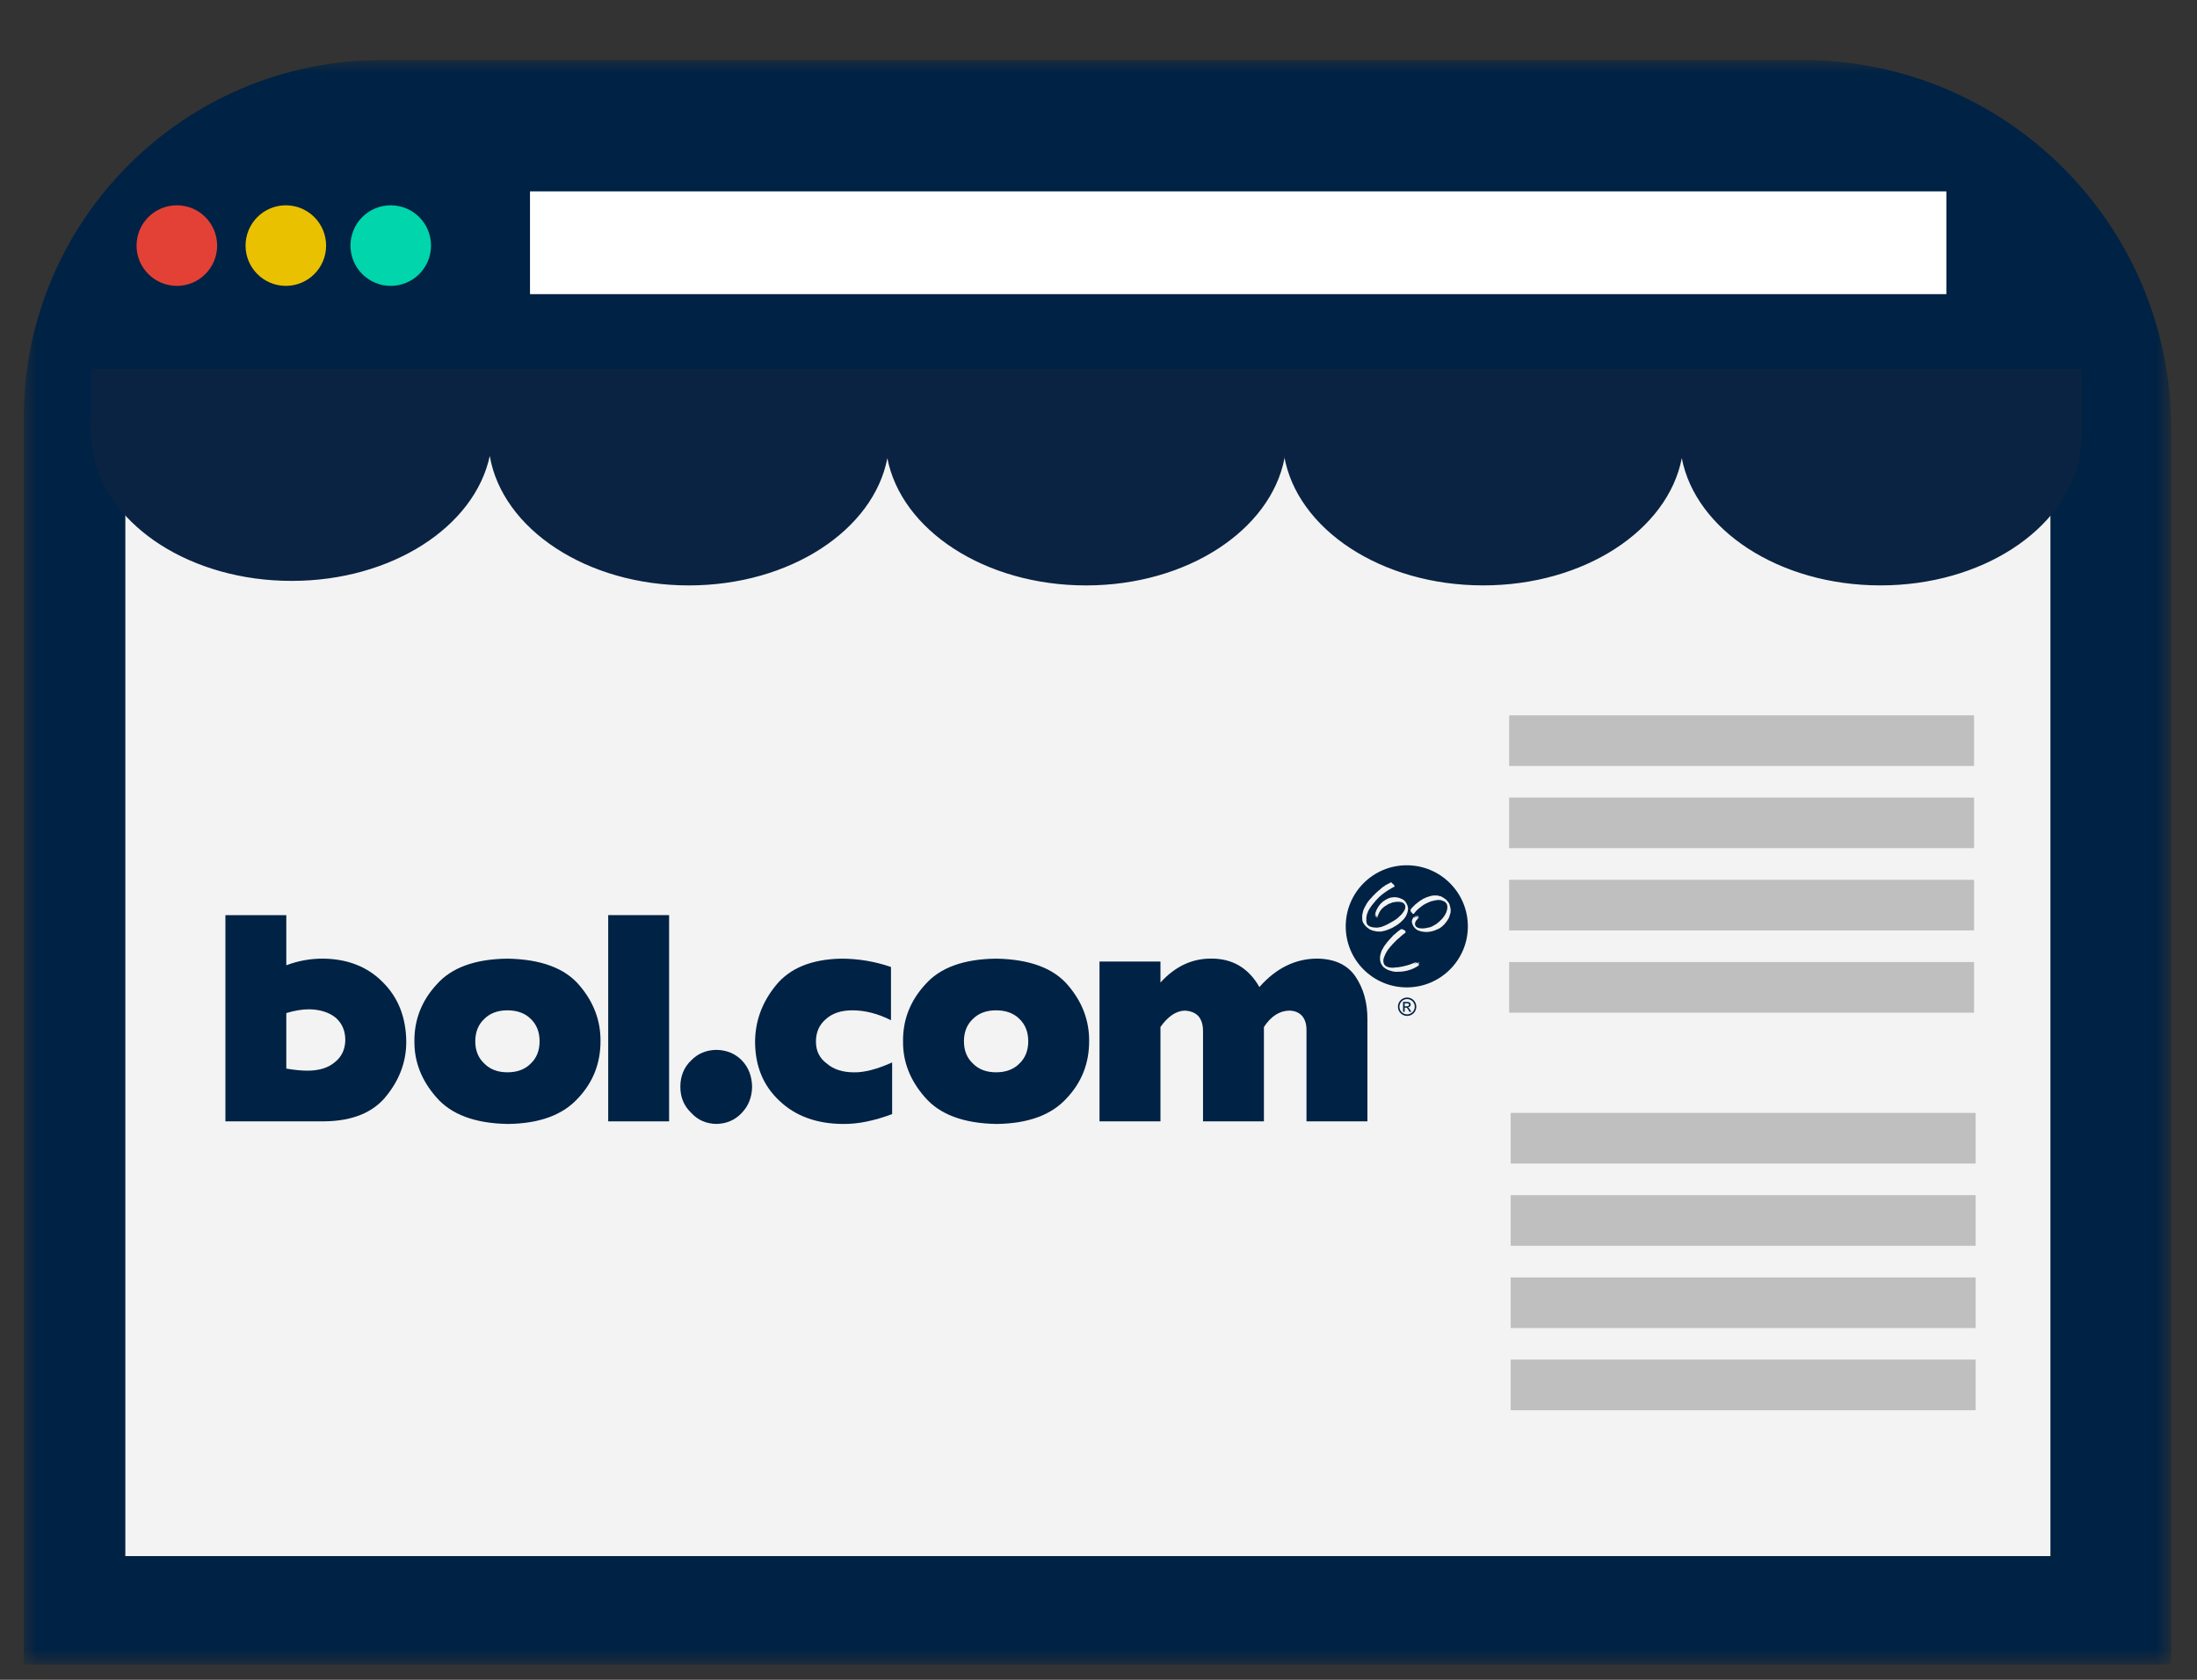 <?xml version="1.0" encoding="utf-8"?>
<!-- Generator: Adobe Illustrator 16.0.0, SVG Export Plug-In . SVG Version: 6.00 Build 0)  -->
<!DOCTYPE svg PUBLIC "-//W3C//DTD SVG 1.1//EN" "http://www.w3.org/Graphics/SVG/1.1/DTD/svg11.dtd">
<svg version="1.1" id="Layer_1" xmlns="http://www.w3.org/2000/svg" xmlns:xlink="http://www.w3.org/1999/xlink" x="0px" y="0px"
	 width="85px" height="65px" viewBox="0 0 85 65" enable-background="new 0 0 85 65" xml:space="preserve">
<rect x="0" y="0" width="85" height="65" fill="#333333" stroke="none"/>
<title>img-site-speed-consultancy</title>
<g id="Group-3_1_" transform="translate(0, 0.202)">
	<g id="Clip-2_1_">
	</g>
	<defs>
		<filter id="Adobe_OpacityMaskFilter" filterUnits="userSpaceOnUse" x="0.916" y="2.12" width="83.084" height="62.092">
			<feColorMatrix  type="matrix" values="1 0 0 0 0  0 1 0 0 0  0 0 1 0 0  0 0 0 1 0"/>
		</filter>
	</defs>
	<mask maskUnits="userSpaceOnUse" x="0.916" y="2.12" width="83.084" height="62.092" id="mask-2_1_">
		<g filter="url(#Adobe_OpacityMaskFilter)">
			<polygon id="path-1_1_" fill="#FFFFFF" points="0.916,2.12 84,2.12 84,64.212 0.916,64.212 			"/>
		</g>
	</mask>
	<path id="Fill-1_1_" mask="url(#mask-2_1_)" fill="#002244" d="M84,64.212H0.916V15.984c0-7.657,6.207-13.864,13.865-13.864h54.958
		C77.615,2.12,84,8.503,84,16.379V64.212L84,64.212z"/>
</g>
<polygon id="Fill-4_1_" fill="#FFFFFF" points="20.505,11.382 75.303,11.382 75.303,7.405 20.505,7.405 "/>
<path id="Fill-6_1_" fill="#E9C100" d="M12.617,9.504c0,0.859-0.696,1.558-1.559,1.558c-0.859,0-1.558-0.698-1.558-1.558
	c0-0.862,0.699-1.56,1.558-1.56C11.919,7.944,12.617,8.642,12.617,9.504"/>
<path id="Fill-7_1_" fill="#00D5AB" d="M16.676,9.504c0,0.859-0.696,1.558-1.559,1.558c-0.86,0-1.558-0.698-1.558-1.558
	c0-0.862,0.698-1.56,1.558-1.56C15.979,7.944,16.676,8.642,16.676,9.504"/>
<polygon id="Fill-8_1_" fill="#F3F3F3" points="4.849,60.214 79.329,60.214 79.329,15.579 4.849,15.579 "/>
<path id="Fill-11_1_" fill="#E34136" d="M8.401,9.504c0,0.859-0.697,1.558-1.558,1.558c-0.862,0-1.56-0.698-1.56-1.558
	c0-0.862,0.699-1.56,1.561-1.56C7.705,7.944,8.401,8.642,8.401,9.504"/>
<g>
	<rect x="58.387" y="27.681" fill="#BFBFBF" width="17.988" height="1.958"/>
	<rect x="58.387" y="30.862" fill="#BFBFBF" width="17.988" height="1.958"/>
	<rect x="58.387" y="34.044" fill="#BFBFBF" width="17.988" height="1.958"/>
	<rect x="58.387" y="37.227" fill="#BFBFBF" width="17.988" height="1.959"/>
	<rect x="58.447" y="43.064" fill="#BFBFBF" width="17.988" height="1.959"/>
	<rect x="58.447" y="46.247" fill="#BFBFBF" width="17.988" height="1.959"/>
	<rect x="58.447" y="49.43" fill="#BFBFBF" width="17.988" height="1.959"/>
	<rect x="58.447" y="52.609" fill="#BFBFBF" width="17.988" height="1.959"/>
</g>
<path fill="#0A2343" d="M49.684,17.642c0.487,2.825,3.746,5.01,7.698,5.01c3.915,0,7.146-2.142,7.685-4.923
	c0.539,2.781,3.77,4.923,7.688,4.923c3.91,0,7.142-2.142,7.681-4.923l0.069-0.418l0.028-0.196V14.28H3.529v1.827
	c-0.029,0.195-0.04,0.394-0.04,0.594l0.13,0.944c0.589,2.737,3.792,4.833,7.665,4.833c3.875,0,7.077-2.095,7.665-4.835
	c0.486,2.825,3.745,5.01,7.699,5.01c3.915,0,7.146-2.142,7.683-4.923c0.539,2.781,3.768,4.923,7.687,4.923
	c3.912,0,7.141-2.142,7.679-4.923"/>
<g>
	<path fill-rule="evenodd" clip-rule="evenodd" fill="#002244" d="M54.284,39.151h0.062v-0.162h0.038
		c0.046,0,0.065,0.017,0.113,0.102l0.033,0.061h0.074l-0.046-0.073c-0.031-0.053-0.056-0.085-0.088-0.096v-0.003
		c0.064-0.004,0.109-0.048,0.109-0.109c0-0.042-0.032-0.101-0.127-0.101h-0.169V39.151L54.284,39.151L54.284,39.151z M54.346,38.937
		v-0.114h0.099c0.042,0,0.07,0.021,0.07,0.057c0,0.04-0.032,0.058-0.08,0.058H54.346L54.346,38.937L54.346,38.937z M54.44,38.6
		c-0.197,0-0.355,0.159-0.355,0.355s0.158,0.356,0.355,0.356c0.196,0,0.355-0.16,0.355-0.356S54.637,38.6,54.44,38.6L54.44,38.6
		L54.44,38.6z M54.44,38.659c0.163,0,0.296,0.132,0.296,0.296c0,0.163-0.133,0.296-0.296,0.296c-0.165,0-0.297-0.133-0.297-0.296
		C54.144,38.791,54.275,38.659,54.44,38.659L54.44,38.659z"/>
	<path fill-rule="evenodd" clip-rule="evenodd" fill="#002244" d="M8.721,35.411h2.356v1.94c0.454-0.171,0.922-0.257,1.408-0.257
		c0.953,0.008,1.726,0.309,2.317,0.904c0.603,0.595,0.909,1.368,0.916,2.318c0,0.743-0.246,1.429-0.74,2.055
		c-0.509,0.663-1.313,1.004-2.411,1.019H8.721V35.411L8.721,35.411L8.721,35.411z M11.077,41.35c0.316,0.053,0.587,0.08,0.813,0.08
		c0.455,0,0.811-0.109,1.067-0.33c0.261-0.206,0.395-0.49,0.403-0.851c0-0.361-0.124-0.652-0.374-0.87
		c-0.26-0.208-0.6-0.315-1.02-0.324c-0.276,0-0.573,0.05-0.889,0.146V41.35L11.077,41.35z"/>
	<path fill-rule="evenodd" clip-rule="evenodd" fill="#002244" d="M16.033,40.293c-0.007-0.835,0.28-1.569,0.865-2.204
		c0.572-0.648,1.484-0.979,2.735-0.994c1.296,0.023,2.225,0.368,2.786,1.036c0.55,0.645,0.822,1.364,0.814,2.162
		c0,0.854-0.29,1.59-0.871,2.204c-0.588,0.648-1.49,0.979-2.708,0.995c-1.281-0.021-2.207-0.369-2.78-1.041
		C16.306,41.803,16.026,41.082,16.033,40.293L16.033,40.293L16.033,40.293z M18.388,40.293c0,0.356,0.116,0.645,0.349,0.861
		c0.224,0.227,0.522,0.339,0.895,0.339c0.378,0,0.679-0.112,0.903-0.339c0.228-0.217,0.341-0.505,0.341-0.861
		c0-0.359-0.113-0.648-0.341-0.866c-0.224-0.223-0.525-0.332-0.903-0.332c-0.373,0-0.671,0.109-0.895,0.332
		C18.504,39.645,18.388,39.934,18.388,40.293L18.388,40.293z"/>
	<polygon fill-rule="evenodd" clip-rule="evenodd" fill="#002244" points="23.531,35.411 25.887,35.411 25.887,43.391 
		23.531,43.391 23.531,35.411 	"/>
	<path fill-rule="evenodd" clip-rule="evenodd" fill="#002244" d="M27.716,40.625c0.397,0.007,0.727,0.144,0.984,0.406
		c0.258,0.268,0.391,0.609,0.398,1.024c-0.008,0.404-0.141,0.74-0.398,1.007c-0.258,0.278-0.587,0.421-0.984,0.429
		c-0.396-0.008-0.719-0.15-0.974-0.429c-0.28-0.267-0.42-0.603-0.42-1.007c0-0.415,0.14-0.757,0.42-1.024
		C26.997,40.769,27.321,40.632,27.716,40.625L27.716,40.625z"/>
	<path fill-rule="evenodd" clip-rule="evenodd" fill="#002244" d="M34.515,43.11c-0.702,0.263-1.336,0.39-1.904,0.382
		c-1.012-0.007-1.827-0.303-2.445-0.886c-0.629-0.581-0.945-1.338-0.953-2.271c0-0.813,0.268-1.548,0.803-2.204
		c0.539-0.668,1.382-1.013,2.529-1.036c0.657,0,1.299,0.107,1.926,0.322v2.061c-0.505-0.256-1.004-0.383-1.495-0.383
		c-0.425,0-0.763,0.109-1.014,0.332c-0.263,0.218-0.394,0.511-0.394,0.878c0,0.364,0.141,0.646,0.422,0.85
		c0.261,0.227,0.612,0.339,1.052,0.339c0.395,0.008,0.887-0.12,1.474-0.382V43.11L34.515,43.11z"/>
	<path fill-rule="evenodd" clip-rule="evenodd" fill="#002244" d="M34.938,40.293c-0.009-0.835,0.28-1.569,0.864-2.204
		c0.573-0.648,1.485-0.979,2.736-0.994c1.297,0.023,2.225,0.368,2.787,1.036c0.55,0.645,0.82,1.364,0.813,2.162
		c0,0.854-0.29,1.59-0.87,2.204c-0.588,0.648-1.49,0.979-2.707,0.995c-1.282-0.021-2.209-0.369-2.782-1.041
		C35.211,41.803,34.929,41.082,34.938,40.293L34.938,40.293L34.938,40.293z M37.294,40.293c0,0.356,0.115,0.645,0.348,0.861
		c0.223,0.227,0.521,0.339,0.896,0.339c0.377,0,0.679-0.112,0.903-0.339c0.226-0.217,0.341-0.505,0.341-0.861
		c0-0.359-0.115-0.648-0.341-0.866c-0.225-0.223-0.526-0.332-0.903-0.332c-0.374,0-0.673,0.109-0.896,0.332
		C37.409,39.645,37.294,39.934,37.294,40.293L37.294,40.293z"/>
	<path fill-rule="evenodd" clip-rule="evenodd" fill="#002244" d="M42.539,37.208h2.358v0.813c0.559-0.618,1.209-0.928,1.952-0.928
		c0.827-0.007,1.453,0.36,1.876,1.101c0.64-0.727,1.382-1.094,2.225-1.101c0.683,0.007,1.18,0.239,1.49,0.692
		c0.31,0.455,0.464,1.003,0.464,1.644v3.961h-2.357v-3.541c0-0.229-0.058-0.409-0.175-0.543c-0.124-0.133-0.291-0.2-0.503-0.2
		c-0.375,0.012-0.699,0.224-0.969,0.634v3.65h-2.356v-3.495c0-0.244-0.06-0.437-0.181-0.578c-0.123-0.13-0.301-0.199-0.528-0.211
		c-0.337,0.012-0.649,0.224-0.938,0.634v3.65h-2.358V37.208L42.539,37.208z"/>
	<g>
		<path fill="#002244" d="M54.426,33.482c-1.305,0-2.361,1.058-2.361,2.364c0,1.304,1.057,2.361,2.361,2.361
			c1.306,0,2.364-1.058,2.364-2.361C56.79,34.54,55.731,33.482,54.426,33.482z M53.341,36.044c-0.009,0.001-0.024-0.009-0.031,0.004
			c-0.029-0.002-0.051-0.007-0.079-0.011c-0.016-0.007-0.032-0.014-0.049-0.01c-0.004-0.008-0.01-0.002-0.014,0
			c-0.01,0-0.018-0.015-0.03-0.01c-0.012-0.009-0.03-0.006-0.045-0.011c-0.013-0.006-0.027-0.012-0.039-0.021
			c-0.01,0.006-0.016-0.005-0.024-0.004c-0.011-0.007-0.019-0.018-0.032-0.017c-0.026-0.016-0.05-0.039-0.076-0.052
			c-0.038-0.026-0.076-0.063-0.104-0.099c-0.007-0.015-0.029-0.015-0.029-0.033c-0.024-0.025-0.029-0.057-0.055-0.08
			c0.001-0.009-0.006-0.014-0.006-0.022c-0.001-0.018-0.02-0.028-0.013-0.046c-0.007-0.016-0.007-0.036-0.01-0.053
			c-0.002-0.027,0.002-0.051-0.004-0.077c-0.004-0.01,0.004-0.021,0.002-0.03c0.005-0.017-0.006-0.029,0-0.046
			c-0.004-0.021,0.009-0.038,0.01-0.057c0.003-0.03,0.013-0.058,0.018-0.087c0.012-0.018,0.005-0.042,0.015-0.061
			c0.002-0.01,0.011-0.02,0.014-0.03c0.014-0.015,0.013-0.036,0.024-0.05c0-0.003,0-0.004,0-0.006
			c0.019-0.032,0.029-0.067,0.056-0.098c0.005-0.021,0.02-0.034,0.025-0.053c0.022-0.035,0.047-0.068,0.069-0.104
			c0.022-0.029,0.045-0.058,0.072-0.086c0.005-0.018,0.028-0.023,0.036-0.039c0.002,0,0.002,0,0.003,0
			c0.019-0.03,0.046-0.046,0.064-0.076c0.063-0.061,0.123-0.125,0.189-0.184c0.011-0.001,0.015-0.013,0.02-0.021
			c0.024-0.021,0.056-0.028,0.075-0.058c0.023-0.018,0.045-0.042,0.067-0.06c0.016,0.003,0.012-0.016,0.022-0.016
			c0.003-0.015,0.019-0.009,0.023-0.018c0.021-0.007,0.035-0.029,0.057-0.034c0.017-0.009,0.02-0.026,0.036-0.032
			c0.012-0.017,0.035-0.01,0.049-0.025c0.008,0.003,0.007-0.007,0.014-0.008c0.024-0.005,0.038-0.029,0.062-0.034
			c0.018-0.011,0.042-0.007,0.055-0.03c0.013-0.001,0.022-0.012,0.034-0.015c0.012,0.009,0.033,0.004,0.041,0.02
			c0.019,0.003-0.005,0.028,0.017,0.025c0.006,0.007,0.014,0.008,0.021,0.01c0.007,0.003,0.017,0.006,0.016,0.016
			c0.011,0.006-0.001,0.016,0.011,0.021c0.013-0.001,0.013,0.017,0.021,0.022c0.009,0.001,0,0.012,0.008,0.011
			c0.002,0.013,0.02,0.023,0.002,0.036c-0.013,0.009-0.02,0.027-0.038,0.023c-0.005,0.007-0.016,0.007-0.023,0.01
			c-0.023,0.009-0.044,0.035-0.07,0.042c-0.012,0.018-0.035,0.013-0.047,0.031c-0.015,0.019-0.042,0.012-0.058,0.033
			c-0.015,0.004-0.025,0.018-0.037,0.026c-0.018,0.008-0.035,0.016-0.05,0.03c-0.008,0.001-0.011,0.012-0.019,0.013
			c-0.021,0.028-0.058,0.027-0.076,0.056c-0.034,0.018-0.059,0.051-0.092,0.069c-0.009,0.018-0.026,0.022-0.037,0.036
			c-0.016,0.004-0.021,0.025-0.036,0.028c-0.018,0.023-0.039,0.038-0.056,0.059c-0.012,0.017-0.028,0.03-0.042,0.044
			c-0.01,0.027-0.047,0.03-0.052,0.062c-0.02,0.014-0.036,0.033-0.048,0.056c-0.007-0.001-0.004,0.007-0.009,0.011
			c-0.024,0.029-0.052,0.05-0.07,0.084c-0.017,0.021-0.032,0.034-0.044,0.057c-0.011,0.013-0.026,0.028-0.027,0.045
			c-0.016,0.015-0.026,0.036-0.042,0.049c0.002,0.004,0.002,0.01,0,0.013c-0.011,0.017-0.021,0.034-0.033,0.052
			c0.007,0.011-0.01,0.014-0.009,0.023c-0.019,0.015-0.003,0.042-0.022,0.055c-0.007,0.01-0.006,0.021-0.013,0.03
			c0.004,0.009-0.006,0.011-0.006,0.017c-0.007,0.017-0.015,0.036-0.009,0.054c-0.013,0.011-0.005,0.03-0.017,0.041
			c0.007,0.038-0.013,0.068-0.002,0.104c-0.008,0.034,0,0.058-0.003,0.09c-0.008,0.01,0.006,0.017,0.008,0.027
			c0.001,0.013-0.002,0.022,0.004,0.035c-0.003,0.014,0.011,0.022,0.011,0.035c0.003,0.003,0.003,0.008,0.003,0.011
			c0.014,0.017,0.022,0.034,0.036,0.046c0.018,0.001,0.021,0.025,0.037,0.026c0.009,0.009,0.021,0.008,0.028,0.017
			c0.013,0.004,0.025,0.01,0.037,0.013c0.017,0.003,0.034,0.008,0.047,0.015c0.017,0.003,0.031,0.009,0.048,0.01
			c0.062,0.012,0.121,0.011,0.179,0.011c0.005-0.008,0.012,0.002,0.017-0.005c0.022-0.001,0.041-0.01,0.063-0.01
			c0.015,0.005,0.027-0.011,0.041-0.006c0.035-0.012,0.071-0.023,0.105-0.036c0.004-0.014,0.018-0.007,0.026-0.015
			c0.017-0.006,0.036-0.006,0.052-0.02c0.005-0.002,0.013-0.004,0.017-0.01c0.029-0.003,0.048-0.03,0.08-0.031
			c0.007-0.009,0.014-0.018,0.023-0.02c0.009-0.013,0.023-0.01,0.032-0.019c0.013-0.003,0.027-0.01,0.039-0.018
			c0.008,0,0.013-0.01,0.022-0.01c0.004-0.007,0.012-0.008,0.015-0.013c0.018-0.004,0.033-0.019,0.052-0.03
			c0.003-0.003,0.006-0.002,0.012-0.002c0.007-0.014,0.021-0.013,0.031-0.025c0.028-0.001,0.044-0.035,0.072-0.039
			c0.001-0.01,0.015-0.007,0.016-0.017c0.016-0.011,0.028-0.024,0.046-0.033c0.005-0.006,0.014-0.006,0.016-0.014
			c0.016-0.007,0.02-0.028,0.037-0.035c0.03-0.024,0.059-0.06,0.09-0.085c0.012-0.005,0.018-0.017,0.027-0.026
			c0.014-0.016,0.022-0.034,0.033-0.049c0.014-0.007,0.023-0.024,0.034-0.036c0.002-0.019,0.023-0.027,0.025-0.047
			c0.015-0.016,0.015-0.036,0.027-0.052c0.003-0.018,0.02-0.028,0.016-0.049c0.006-0.01,0.005-0.02,0.002-0.03
			c0.008-0.038,0-0.076-0.021-0.107c0.004-0.021-0.025-0.029-0.032-0.049c-0.016-0.009-0.029-0.022-0.049-0.026
			c-0.01-0.01-0.021-0.013-0.035-0.016c-0.017-0.015-0.039-0.004-0.059-0.015c-0.025-0.001-0.05-0.01-0.074-0.002
			c-0.011,0.004-0.021-0.003-0.032-0.001c-0.012,0.005-0.025-0.009-0.038,0.002C54,34.903,53.968,34.9,53.943,34.91
			c-0.005-0.002-0.007-0.002-0.008-0.005c-0.006,0.009-0.016,0.006-0.021,0.008c-0.01,0.001-0.021,0.007-0.03,0.005
			c-0.017,0.009-0.037,0.013-0.054,0.02c-0.015,0.01-0.031,0.014-0.046,0.018c-0.005,0.005-0.012,0.003-0.018,0.005
			c-0.028,0.017-0.06,0.023-0.085,0.043c-0.023,0.005-0.033,0.034-0.057,0.036c-0.012,0.015-0.034,0.012-0.045,0.028
			c-0.021,0.019-0.041,0.034-0.064,0.048c-0.006,0.018-0.023,0.021-0.034,0.034c-0.003,0.003-0.006,0.003-0.007,0.006
			c-0.004,0.009-0.016,0.016-0.021,0.023c-0.025,0.024-0.041,0.052-0.06,0.079c0.004,0.019-0.022,0.015-0.019,0.035
			c-0.011,0.01-0.018,0.023-0.019,0.037c-0.005,0.005,0.001,0.02-0.012,0.02c-0.008,0.007-0.003,0.021-0.014,0.025
			c-0.007,0.013,0,0.024-0.009,0.036c-0.004,0.007-0.009,0.014-0.01,0.02c-0.004,0.007-0.008,0.013-0.007,0.021
			c-0.01,0-0.004,0.013-0.007,0.016c-0.005,0.006-0.01,0.011-0.009,0.02c0.003,0.002,0.004,0.005,0.004,0.008
			c-0.014,0.001,0.003,0.021-0.01,0.015c-0.004,0-0.007,0.003-0.012,0.002c0-0.014,0.007-0.026-0.001-0.037
			c0.008-0.004,0.007-0.013,0.01-0.019c-0.001-0.004-0.005-0.008-0.009-0.004c-0.001,0.004-0.006,0.006-0.001,0.01
			c0,0.004-0.005,0.009-0.009,0.013c0,0.004,0.004,0.008,0,0.012c0,0.002-0.003,0.001-0.005,0.001
			c-0.007-0.005-0.01-0.012-0.007-0.02c0.002-0.008-0.001-0.018,0.005-0.024c-0.004-0.004-0.007-0.006-0.009-0.003
			c-0.007,0.007-0.004,0.019-0.008,0.026c0.001,0.007,0.003,0.017-0.005,0.021c-0.004-0.001-0.01-0.002-0.012-0.01
			c0.005-0.003-0.002-0.008,0.002-0.013c0.019-0.009,0.004-0.021,0.015-0.034c-0.01-0.02,0.005-0.038,0.005-0.057
			c-0.001-0.001-0.002-0.003-0.004-0.002c-0.012,0.015-0.009,0.036-0.025,0.045c0.001,0.007,0.001,0.013,0.008,0.015
			c-0.004,0.004-0.007,0.008-0.01,0.011c-0.021,0.007-0.01-0.018-0.013-0.026c0.012-0.006-0.003-0.018,0.009-0.024
			c0.002-0.027,0.01-0.048,0.012-0.076c0.009-0.003-0.001-0.01,0.004-0.017c0.001-0.014,0.017-0.021,0.014-0.038
			c0.021-0.029,0.018-0.068,0.046-0.094c0.004-0.012,0.012-0.02,0.012-0.032c0.02-0.027,0.041-0.055,0.056-0.084
			c0.012-0.02,0.03-0.037,0.041-0.056c0.029-0.014,0.03-0.047,0.062-0.059c0.026-0.023,0.051-0.058,0.084-0.072
			c0.005-0.008,0.013-0.012,0.021-0.013c0.03-0.03,0.066-0.046,0.104-0.062c0.011-0.01,0.024-0.014,0.038-0.018
			c0.018-0.013,0.037-0.021,0.061-0.024c0.021-0.019,0.053-0.01,0.077-0.021c0.018-0.005,0.04,0.001,0.056-0.006
			c0.022-0.008,0.052-0.01,0.076-0.003c0.046,0,0.091,0.002,0.132,0.019c0.014-0.001,0.029,0.008,0.046,0.009
			c0.021,0.018,0.049,0.016,0.069,0.033c0.023,0.005,0.042,0.019,0.064,0.026c0.015,0.019,0.036,0.031,0.056,0.041
			c0.007,0.01,0.017,0.019,0.021,0.029c0.011,0.012,0.025,0.018,0.028,0.035c0.015,0.017,0.021,0.037,0.036,0.053
			c0.001,0.023,0.024,0.039,0.026,0.063c0.001,0.016,0.019,0.025,0.014,0.042c0.012,0.019,0.01,0.042,0.013,0.063
			c0.012,0.014-0.001,0.03,0.003,0.043c-0.007,0.009,0.002,0.019-0.003,0.027c-0.006,0.019-0.003,0.045-0.012,0.063
			c-0.001,0.012-0.007,0.02-0.007,0.031c0.002,0.01-0.009,0.016-0.005,0.026c-0.015,0.006-0.004,0.02-0.015,0.027
			c0.002,0.027-0.023,0.041-0.023,0.065c-0.007,0.005-0.008,0.011-0.009,0.017c-0.005,0.018-0.021,0.032-0.029,0.049
			c-0.012,0.016-0.024,0.034-0.036,0.051c-0.021,0.02-0.028,0.046-0.055,0.062c-0.025,0.025-0.043,0.048-0.069,0.069
			c-0.008,0.012-0.019,0.021-0.03,0.026c-0.01,0.022-0.033,0.022-0.048,0.042c-0.008,0.001-0.009,0.01-0.016,0.013
			c-0.021,0.004-0.022,0.031-0.043,0.03c-0.001,0.008-0.007,0.01-0.014,0.012c-0.012,0-0.021,0.016-0.03,0.02
			c-0.028,0.016-0.057,0.033-0.085,0.049c-0.022,0.021-0.052,0.023-0.073,0.043c-0.012,0.008-0.025,0.016-0.039,0.021
			c-0.027,0.003-0.048,0.027-0.076,0.032c-0.012,0.002-0.021,0.007-0.031,0.009c-0.003,0.007-0.012,0.003-0.015,0.009
			c-0.014,0.003-0.017,0.005-0.027,0.01c-0.019,0.002-0.03,0.018-0.05,0.017c-0.011,0.007-0.021,0.008-0.032,0.009
			c-0.008,0.008-0.021,0.009-0.03,0.014c-0.009-0.003-0.017-0.002-0.025,0.004c-0.017-0.004-0.027,0.008-0.041,0.008
			c-0.008,0.003-0.017,0.004-0.025,0.008c-0.01-0.003-0.018,0.009-0.027,0.002c-0.01,0.004-0.023,0.009-0.036,0.007
			c-0.013-0.004-0.025,0.001-0.039,0.001C53.37,36.049,53.355,36.048,53.341,36.044z M54.86,37.35
			c0.008-0.018,0.03,0.003,0.033-0.018c0.006-0.001,0.013,0,0.019,0.002c-0.006,0.007,0.001,0.024-0.013,0.021
			c-0.007,0.007-0.019,0.003-0.022,0.013c0.018,0.004-0.005,0.003-0.008,0.006c-0.01,0.014-0.031,0.01-0.039,0.027
			c-0.007-0.001-0.011,0.01-0.018,0.007c-0.028,0.018-0.059,0.028-0.084,0.048c-0.008,0.007-0.021,0.001-0.025,0.01
			c-0.006,0-0.005,0.007-0.01,0.008c-0.019,0.01-0.041,0.013-0.061,0.021c-0.001,0.003-0.005,0.009-0.011,0.006
			c0.001,0.01-0.01,0.003-0.016,0.008c-0.014,0.006-0.025,0.004-0.038,0.013c-0.021,0.002-0.038,0.017-0.061,0.019
			c-0.018,0.01-0.04,0.008-0.058,0.018c-0.009-0.004-0.016,0-0.022,0.006c-0.021,0.006-0.05-0.001-0.068,0.013
			c-0.021,0.005-0.04,0.003-0.062,0.009c-0.009,0.002-0.023-0.003-0.032,0.005s-0.021-0.003-0.029,0.004
			c-0.024-0.006-0.047,0.003-0.072,0.006c-0.003-0.003-0.009-0.004-0.013-0.002c-0.007,0.003-0.017-0.001-0.024-0.001
			c-0.014,0.004-0.035,0.001-0.051,0.002c-0.011,0.01-0.022,0.002-0.035,0.001c-0.02-0.001-0.042,0.009-0.058-0.002
			c-0.008,0.003-0.017,0.002-0.025,0.001c-0.025-0.003-0.052-0.014-0.079-0.014c-0.006-0.006-0.014-0.001-0.018-0.004
			c-0.021-0.012-0.046-0.011-0.066-0.021c-0.04-0.005-0.072-0.03-0.111-0.037c-0.018-0.007-0.034-0.019-0.048-0.028
			c-0.008-0.013-0.028-0.005-0.032-0.021c-0.021-0.012-0.037-0.028-0.06-0.037c-0.01-0.016-0.022-0.029-0.037-0.037
			c-0.012-0.02-0.034-0.037-0.039-0.06c-0.005-0.014-0.022-0.02-0.021-0.034c-0.018-0.027-0.032-0.055-0.035-0.087
			c-0.016-0.018-0.002-0.043-0.016-0.061c0.003-0.012-0.011-0.019-0.002-0.028c-0.001-0.011,0.001-0.024,0.002-0.038
			c-0.002-0.001-0.002-0.003-0.004-0.004c-0.002-0.026,0.007-0.052,0.002-0.077c-0.001-0.021,0.017-0.035,0.011-0.059
			c0.006-0.006,0.002-0.02,0.008-0.027c0.008-0.021,0.007-0.047,0.02-0.064c0.001-0.016,0.009-0.03,0.01-0.046
			c0.006-0.013,0.011-0.026,0.02-0.037c-0.005-0.016,0.014-0.024,0.014-0.038c0.004,0.003,0.007-0.003,0.008-0.005
			c0.003-0.007,0.01-0.014,0.013-0.021c0.006-0.019,0.027-0.033,0.024-0.055c0.02-0.025,0.04-0.049,0.051-0.078
			c0.016-0.008,0.017-0.024,0.029-0.032c0.002-0.01,0.011-0.016,0.018-0.024c0.016-0.018,0.026-0.04,0.041-0.057
			c0.01-0.025,0.04-0.037,0.052-0.061c0.025-0.02,0.036-0.053,0.063-0.068c0.014-0.013,0.021-0.028,0.036-0.043
			c0.01-0.013,0.021-0.024,0.032-0.034c0.022-0.021,0.038-0.047,0.061-0.068c0.002-0.009,0.012-0.013,0.019-0.015
			c0.017-0.016,0.033-0.033,0.054-0.04c0.007-0.008,0.007-0.021,0.018-0.023c-0.001-0.001,0.002-0.001,0.001-0.003
			c0.012-0.009,0.026-0.014,0.035-0.028c0.021-0.009,0.03-0.036,0.053-0.044c0.011-0.011,0.029-0.013,0.036-0.027
			c0.013-0.012,0.026-0.029,0.045-0.031c0.013-0.01,0.025-0.026,0.039-0.03c0.007,0.005,0.014-0.001,0.022,0.001
			c0.007-0.01,0.021,0,0.031,0c0.001-0.002,0.003-0.001,0.004-0.002c0.012,0.006,0.018,0.026,0.032,0.02
			c0.007,0.003,0.017,0.003,0.021,0.011c0.019,0.001,0.025,0.024,0.045,0.02c0.002,0.013,0.013,0.021,0.011,0.036
			c0.007,0.001,0.012,0.01,0.013,0.016c0.01,0.008-0.004,0.016-0.002,0.025c-0.012,0.017-0.033,0.025-0.046,0.04
			c-0.009-0.001-0.005,0.014-0.014,0.012c-0.016,0.02-0.041,0.017-0.054,0.039c-0.027,0.021-0.05,0.048-0.077,0.065
			c-0.005,0.009-0.013,0.012-0.019,0.021c-0.035,0.03-0.077,0.066-0.115,0.098c-0.012,0-0.007,0.017-0.021,0.018
			c-0.001,0.009-0.013,0.002-0.012,0.013c-0.01,0.008-0.02,0.018-0.028,0.029c-0.028,0.025-0.054,0.053-0.081,0.081
			c0.002,0.006-0.006,0.006-0.006,0.01c-0.007,0.004-0.007,0.014-0.017,0.014c-0.002,0.009-0.018,0.011-0.019,0.021
			c-0.003,0.007-0.013,0.003-0.011,0.013c-0.021,0.011-0.019,0.037-0.039,0.044c-0.02,0.021-0.033,0.042-0.054,0.062
			c0.001,0.006-0.007,0.008-0.008,0.013c-0.012,0-0.006,0.019-0.02,0.021c0,0.012-0.011,0.017-0.018,0.024
			c-0.004,0.008-0.013,0.018-0.02,0.023c-0.005,0.015-0.021,0.025-0.021,0.042c-0.015,0.015-0.032,0.031-0.037,0.052
			c-0.012,0.02-0.02,0.046-0.036,0.064c-0.004,0.018-0.02,0.031-0.02,0.05c-0.01,0.008-0.006,0.021-0.017,0.03
			c0.004,0.005-0.003,0.011-0.006,0.015c0.001,0.01-0.008,0.016-0.009,0.026c-0.005,0.015-0.006,0.029-0.018,0.041
			c0.008,0.009-0.008,0.017-0.002,0.024c-0.01,0.007-0.007,0.018-0.012,0.026c0.008,0.005-0.005,0.014,0.002,0.02
			c-0.005,0.021-0.009,0.045-0.003,0.066c-0.002,0.019-0.002,0.039,0.011,0.053c-0.007,0.013,0.007,0.024,0.007,0.039
			c0.002,0.004,0.008,0.009,0.011,0.014c-0.007,0.01,0.008,0.013,0.007,0.021c0.009,0.008,0.015,0.022,0.026,0.024
			c0.001,0.007,0.008,0.008,0.008,0.015c0.019,0.008,0.029,0.026,0.048,0.03c0.006,0.004,0.012,0.009,0.02,0.009
			c0.012,0.012,0.031,0.013,0.048,0.016c0.022,0.009,0.045,0.018,0.069,0.021c0.004-0.004,0.013-0.004,0.018-0.002
			c0.011,0.009,0.027-0.002,0.039,0.005c0.006,0.001,0.019-0.002,0.025,0.004c0.009-0.002,0.02-0.005,0.03-0.006
			c0.016-0.001,0.028,0.006,0.043,0.002c0.024-0.001,0.046-0.006,0.067-0.012c0.01,0.003,0.016-0.004,0.022,0.004
			c0.014-0.004,0.029-0.01,0.042-0.005c0.015-0.007,0.029,0.001,0.045-0.004c0.019-0.004,0.039-0.009,0.054-0.012
			c0.015,0.005,0.026-0.012,0.041-0.005c0.022-0.003,0.046-0.013,0.068-0.013c0.003-0.002,0.008-0.006,0.013-0.002
			c0.006,0.003,0.009-0.007,0.017-0.006c0.012-0.009,0.033,0.002,0.043-0.012c0.006-0.001,0.015,0.006,0.02-0.005
			c0.012-0.002,0.024-0.003,0.038-0.008c0.021-0.003,0.045-0.012,0.065-0.017c0.018-0.011,0.039-0.015,0.058-0.016
			c0.017-0.015,0.039-0.013,0.057-0.022c0.008-0.009,0.022-0.004,0.03-0.015c0.01-0.006,0.023,0.004,0.032-0.01
			c0.016-0.002,0.032-0.01,0.043-0.021c0.013-0.002,0.027,0,0.034-0.013c0.005-0.003,0.007,0.007,0.012,0.004
			c0.014-0.009,0.027-0.026,0.046-0.021c0,0.004-0.01,0.011-0.003,0.017c-0.003,0.011-0.015,0-0.018,0.008
			c-0.017-0.002-0.021,0.017-0.035,0.021c-0.002-0.002-0.003,0.001-0.005,0.002c0,0.003,0.001,0.006,0.005,0.009
			c0.006-0.009,0.02-0.003,0.021-0.014c0.019,0.004,0.027-0.013,0.041-0.02c0.012-0.006,0.024-0.022,0.039-0.014
			c0,0.005-0.001,0.014-0.009,0.014c-0.006,0.001-0.002,0.007-0.006,0.009c0.007,0.016,0.018-0.009,0.027,0.006
			c0.007-0.017,0.035,0,0.034-0.024c0.007-0.008,0.018-0.012,0.026-0.008c0.005,0.003,0.011,0.006,0.013,0.01
			c-0.016,0.008-0.018,0.03-0.036,0.025c-0.004,0.007-0.013,0.006-0.017,0.011c0.005,0.009,0.007-0.001,0.013,0.008
			c0.012,0.006,0.021-0.018,0.029,0c0.005,0,0.009-0.003,0.012,0.001c0,0.014-0.015,0.011-0.019,0.021
			c-0.007,0-0.013,0.003-0.015,0.008c-0.005,0.019-0.027,0.01-0.035,0.026C54.849,37.35,54.854,37.353,54.86,37.35z M56.1,35.388
			c-0.003,0.006-0.001,0.018-0.01,0.021c-0.002,0.017-0.007,0.031-0.011,0.047c-0.008,0.008-0.006,0.021-0.01,0.03
			c-0.005,0.018-0.02,0.032-0.024,0.049c0.003,0.012-0.012,0.016-0.016,0.023c-0.002,0.009-0.01,0.016-0.008,0.025
			c-0.009,0.006-0.019,0.013-0.019,0.024c-0.014,0.024-0.03,0.044-0.045,0.066c-0.016,0.015-0.026,0.029-0.037,0.044
			c-0.02,0.016-0.025,0.044-0.048,0.055c-0.01,0.024-0.034,0.024-0.046,0.049c-0.003,0.009-0.016,0.001-0.016,0.012
			c-0.015,0.02-0.038,0.026-0.053,0.045c-0.011,0.001-0.018,0.021-0.027,0.016c-0.004,0.013-0.022,0.012-0.032,0.024
			c-0.004,0.007-0.01-0.003-0.014,0.007c-0.004,0-0.009,0.003-0.01,0.007c-0.021,0.01-0.041,0.018-0.061,0.028
			c-0.014-0.001-0.02,0.009-0.033,0.01c-0.012,0.01-0.026,0.013-0.039,0.022c-0.013-0.001-0.02,0.007-0.029,0.014
			c-0.016-0.005-0.029,0.007-0.045,0.011c-0.023,0.008-0.049,0.017-0.073,0.019c-0.016,0.009-0.041,0.005-0.058,0.015
			c-0.017-0.006-0.033,0.007-0.052,0.004c-0.014,0.005-0.027,0.008-0.04,0.009c-0.014,0.001-0.026-0.003-0.042-0.005
			c-0.012,0.01-0.029,0.005-0.044,0.004c-0.022,0.003-0.049-0.008-0.073-0.008c-0.024-0.004-0.047,0.004-0.067-0.01
			c-0.015,0.01-0.026-0.011-0.043-0.004c-0.004-0.007-0.015-0.002-0.017-0.011c-0.021-0.005-0.046-0.001-0.063-0.019
			c-0.02-0.001-0.036-0.012-0.055-0.019c-0.012-0.014-0.029-0.022-0.046-0.029c-0.01-0.019-0.033-0.026-0.043-0.042
			c-0.004-0.009-0.014-0.004-0.018-0.01c0.001-0.021-0.023-0.023-0.028-0.04c-0.014-0.012-0.017-0.033-0.029-0.048
			c-0.015-0.023-0.025-0.049-0.034-0.074c-0.013-0.025-0.012-0.06-0.019-0.085c-0.007-0.021,0.013-0.03,0.009-0.049
			c0.003-0.022,0.005-0.042,0.022-0.059c0.007-0.023,0.019-0.047,0.04-0.063c0.001-0.013,0.021-0.004,0.024-0.021
			c0.005-0.001,0.007-0.004,0.012-0.002c0.002,0.003,0.005,0.007,0.001,0.011c-0.02,0.004-0.007,0.027-0.026,0.032
			c-0.001,0.006-0.003,0.01-0.002,0.014c0.013-0.005,0.014-0.017,0.026-0.022c0.001-0.016,0.023-0.012,0.02-0.029
			c0.017,0.001,0.031-0.018,0.041-0.03c0.009-0.006,0.02-0.015,0.034-0.013c0.001,0.009,0,0.013,0.001,0.021
			c-0.012,0.007-0.025-0.007-0.029,0.012c0,0.008-0.011,0.011-0.011,0.02c-0.007,0.003-0.012,0.008-0.016,0.016
			c0.001,0.004,0.007,0.001,0.01,0.002c0.012-0.009,0.021-0.026,0.035-0.033c0.024,0.006,0.025-0.031,0.048-0.024
			c0.004-0.008,0.013-0.001,0.019,0c0.004,0.009-0.006,0.008-0.009,0.011c-0.005-0.001-0.007,0.002-0.009,0.003
			c0.003,0.006-0.001,0.018,0.01,0.011c0-0.001,0.002-0.001,0.003-0.001c0.001,0.003,0.004,0.004,0.006,0.006
			c-0.017,0.003-0.011,0.024-0.025,0.027c-0.007,0.005-0.018,0.011-0.017,0.021c0.002,0.002,0.004,0.002,0.006,0.001
			c0.006-0.018,0.018,0.007,0.025-0.01c0.004-0.016,0.02-0.003,0.028-0.006c0,0.003,0.005,0.003,0.004,0.006
			c-0.01,0.009-0.021,0.02-0.032,0.016c-0.006,0.011-0.02,0.016-0.024,0.025c-0.018,0.021-0.04,0.041-0.058,0.066
			c-0.01,0.013-0.02,0.024-0.021,0.04c-0.016,0.007-0.004,0.021-0.011,0.028c-0.004,0.024-0.018,0.044-0.013,0.067
			c0.001,0.017,0.007,0.032,0.013,0.047c0.003,0.009,0.007,0.017,0.009,0.026c0.013,0.014,0.019,0.037,0.04,0.039
			c0.019,0.016,0.039,0.021,0.058,0.034c0.026-0.004,0.04,0.02,0.064,0.012c0.012,0.002,0.026,0.001,0.035,0.008
			c0.035-0.005,0.076,0.004,0.11,0.002c0.022-0.017,0.047,0.006,0.07-0.01c0.014,0.001,0.026-0.006,0.04-0.006
			c0.009-0.006,0.023-0.004,0.034-0.01c0.016,0.003,0.029-0.013,0.041-0.003c0.002-0.011,0.014-0.002,0.018-0.007
			c0.02-0.007,0.039-0.009,0.059-0.013c0.012-0.011,0.033-0.007,0.046-0.019c0.011-0.004,0.021-0.018,0.034-0.016
			c0.009-0.007,0.024-0.006,0.031-0.015c0.026-0.015,0.049-0.036,0.076-0.044c0.028-0.019,0.058-0.032,0.084-0.058
			c0.006,0,0.008-0.005,0.012-0.009c0.038-0.026,0.065-0.057,0.1-0.087c0.008-0.01,0.016-0.026,0.029-0.027
			c0.024-0.026,0.048-0.047,0.068-0.073c0-0.013,0.021-0.018,0.022-0.03c0.023-0.023,0.039-0.054,0.055-0.081
			c0.013-0.005,0.012-0.018,0.016-0.028c0.026-0.023,0.025-0.059,0.046-0.083c0.006-0.025,0.018-0.049,0.021-0.076
			c0.01-0.015,0.013-0.033,0.014-0.054c0.007-0.012,0.001-0.024,0.004-0.036c0.006-0.031,0.009-0.068-0.003-0.094
			c0.008-0.03-0.019-0.05-0.021-0.076c-0.007-0.008-0.012-0.018-0.021-0.024c-0.006-0.029-0.04-0.033-0.056-0.059
			c-0.017-0.005-0.031-0.017-0.049-0.02c-0.014-0.006-0.028-0.01-0.042-0.017c-0.008-0.006-0.019-0.008-0.027-0.01
			c-0.004-0.009-0.014,0-0.018-0.008c-0.01,0.001-0.019,0-0.027-0.003c-0.038,0-0.082-0.012-0.124,0
			c-0.011-0.005-0.025,0.006-0.036,0.001c-0.002,0.004-0.006,0.008-0.011,0.006c-0.008-0.006-0.017,0.003-0.026,0.002
			c-0.001-0.004-0.005-0.004-0.008-0.004c-0.005,0.014-0.018,0.002-0.026,0.01c-0.013,0.004-0.03,0.002-0.04,0.011
			c-0.007,0.003-0.017,0-0.021,0.008c-0.017-0.005-0.03,0.009-0.046,0.004c-0.011,0.007-0.025,0.009-0.038,0.016
			c-0.017,0.006-0.035,0.007-0.048,0.018c-0.008,0.001-0.014,0.01-0.021,0.008c-0.012,0.007-0.023,0.013-0.036,0.013
			c-0.01,0-0.011,0.022-0.023,0.014c-0.015,0.006-0.029,0.018-0.046,0.019c-0.002,0.006-0.007,0.006-0.012,0.007
			c-0.013,0.01-0.027,0.011-0.037,0.023c-0.012,0.004-0.026,0.011-0.037,0.019c-0.005,0.003-0.014,0.004-0.02,0.01
			c-0.002-0.002-0.005,0.002-0.005,0.004c0.001,0.006-0.007,0.003-0.009,0.007c-0.023,0.02-0.052,0.033-0.071,0.055
			c-0.014-0.007-0.009,0.011-0.02,0.011c-0.012,0.021-0.036,0.024-0.053,0.042c-0.038,0.028-0.068,0.066-0.106,0.096
			c-0.002,0-0.007,0.001-0.008,0.003c0,0.017-0.016,0.024-0.026,0.035c-0.013,0.009-0.014,0.027-0.029,0.032
			c-0.012,0.008-0.013,0.022-0.024,0.029c0.004,0.018-0.018,0.021-0.025,0.032c-0.015-0.007-0.029,0.015-0.038-0.004
			c-0.009,0.002-0.011-0.007-0.018-0.013c0.001-0.009,0.003-0.021-0.007-0.026c-0.012,0.001-0.021-0.009-0.032-0.011
			c-0.021-0.023-0.021-0.059-0.028-0.091c-0.006-0.016,0.01-0.021,0.012-0.037c0.01-0.013,0.023-0.026,0.034-0.039
			c0.004-0.002,0.003-0.006,0.004-0.01c0.028-0.032,0.062-0.053,0.089-0.087c0.007-0.012,0.023-0.013,0.025-0.028
			c0.021-0.008,0.026-0.035,0.049-0.039c0.021-0.017,0.042-0.032,0.065-0.052c0.026-0.032,0.067-0.041,0.099-0.075
			c0.021-0.011,0.038-0.028,0.06-0.033c0.03-0.038,0.077-0.044,0.116-0.063c0.018-0.014,0.038-0.021,0.059-0.03
			c0.013-0.007,0.028-0.009,0.044-0.014c0.01-0.003,0.02-0.005,0.028-0.01c0.013,0,0.025-0.004,0.034-0.011
			c0.036-0.008,0.069-0.023,0.104-0.028c0.003-0.001,0.006-0.002,0.008-0.003c0.029,0.002,0.058-0.006,0.084-0.007
			c0.018-0.003,0.034-0.003,0.051,0.005c0.006-0.004,0.011-0.005,0.016-0.006c0.024,0.002,0.055,0,0.078,0.008
			c0.014-0.007,0.019,0.008,0.031,0.007c0.006,0.014,0.019,0.002,0.028,0.006c0.014,0.004,0.027,0.013,0.044,0.01
			c0.023,0.017,0.053,0.019,0.075,0.039c0.014,0.006,0.025,0.013,0.037,0.022c0.023,0.005,0.032,0.031,0.057,0.037
			c0.016,0.025,0.05,0.024,0.062,0.056c0.02,0.024,0.047,0.044,0.063,0.075c0.004,0.009,0.009,0.02,0.021,0.022
			c0.011,0.016,0.012,0.035,0.021,0.051c-0.002,0.008,0.009,0.011,0.01,0.018c0.004,0.019,0.008,0.038,0.018,0.056
			c0.007,0.036,0.017,0.074,0.021,0.112c0.005,0.008,0.002,0.024,0.003,0.033c-0.004,0.008-0.004,0.014,0.002,0.02
			c0,0.014,0,0.026-0.005,0.038c0.009,0.007-0.003,0.019,0.006,0.025c-0.007,0.014-0.006,0.033-0.011,0.047
			C56.12,35.351,56.094,35.364,56.1,35.388z M54.744,35.448c0.007-0.003,0.017-0.012,0.023-0.006
			c0.001,0.002,0.004,0.004,0.003,0.009c-0.007,0.003-0.003,0.01-0.009,0.011c-0.007,0.002-0.012-0.005-0.016,0.003
			c-0.001,0.001,0.004,0.004,0,0.005C54.737,35.466,54.737,35.456,54.744,35.448z"/>
		<path fill="#002244" d="M54.762,35.462c0.006-0.001,0.002-0.008,0.009-0.011c0.001-0.005-0.002-0.007-0.003-0.009
			c-0.007-0.006-0.017,0.003-0.023,0.006c-0.007,0.008-0.007,0.018,0.002,0.021c0.004-0.001-0.001-0.004,0-0.005
			C54.75,35.457,54.755,35.464,54.762,35.462z"/>
	</g>
</g>
</svg>
